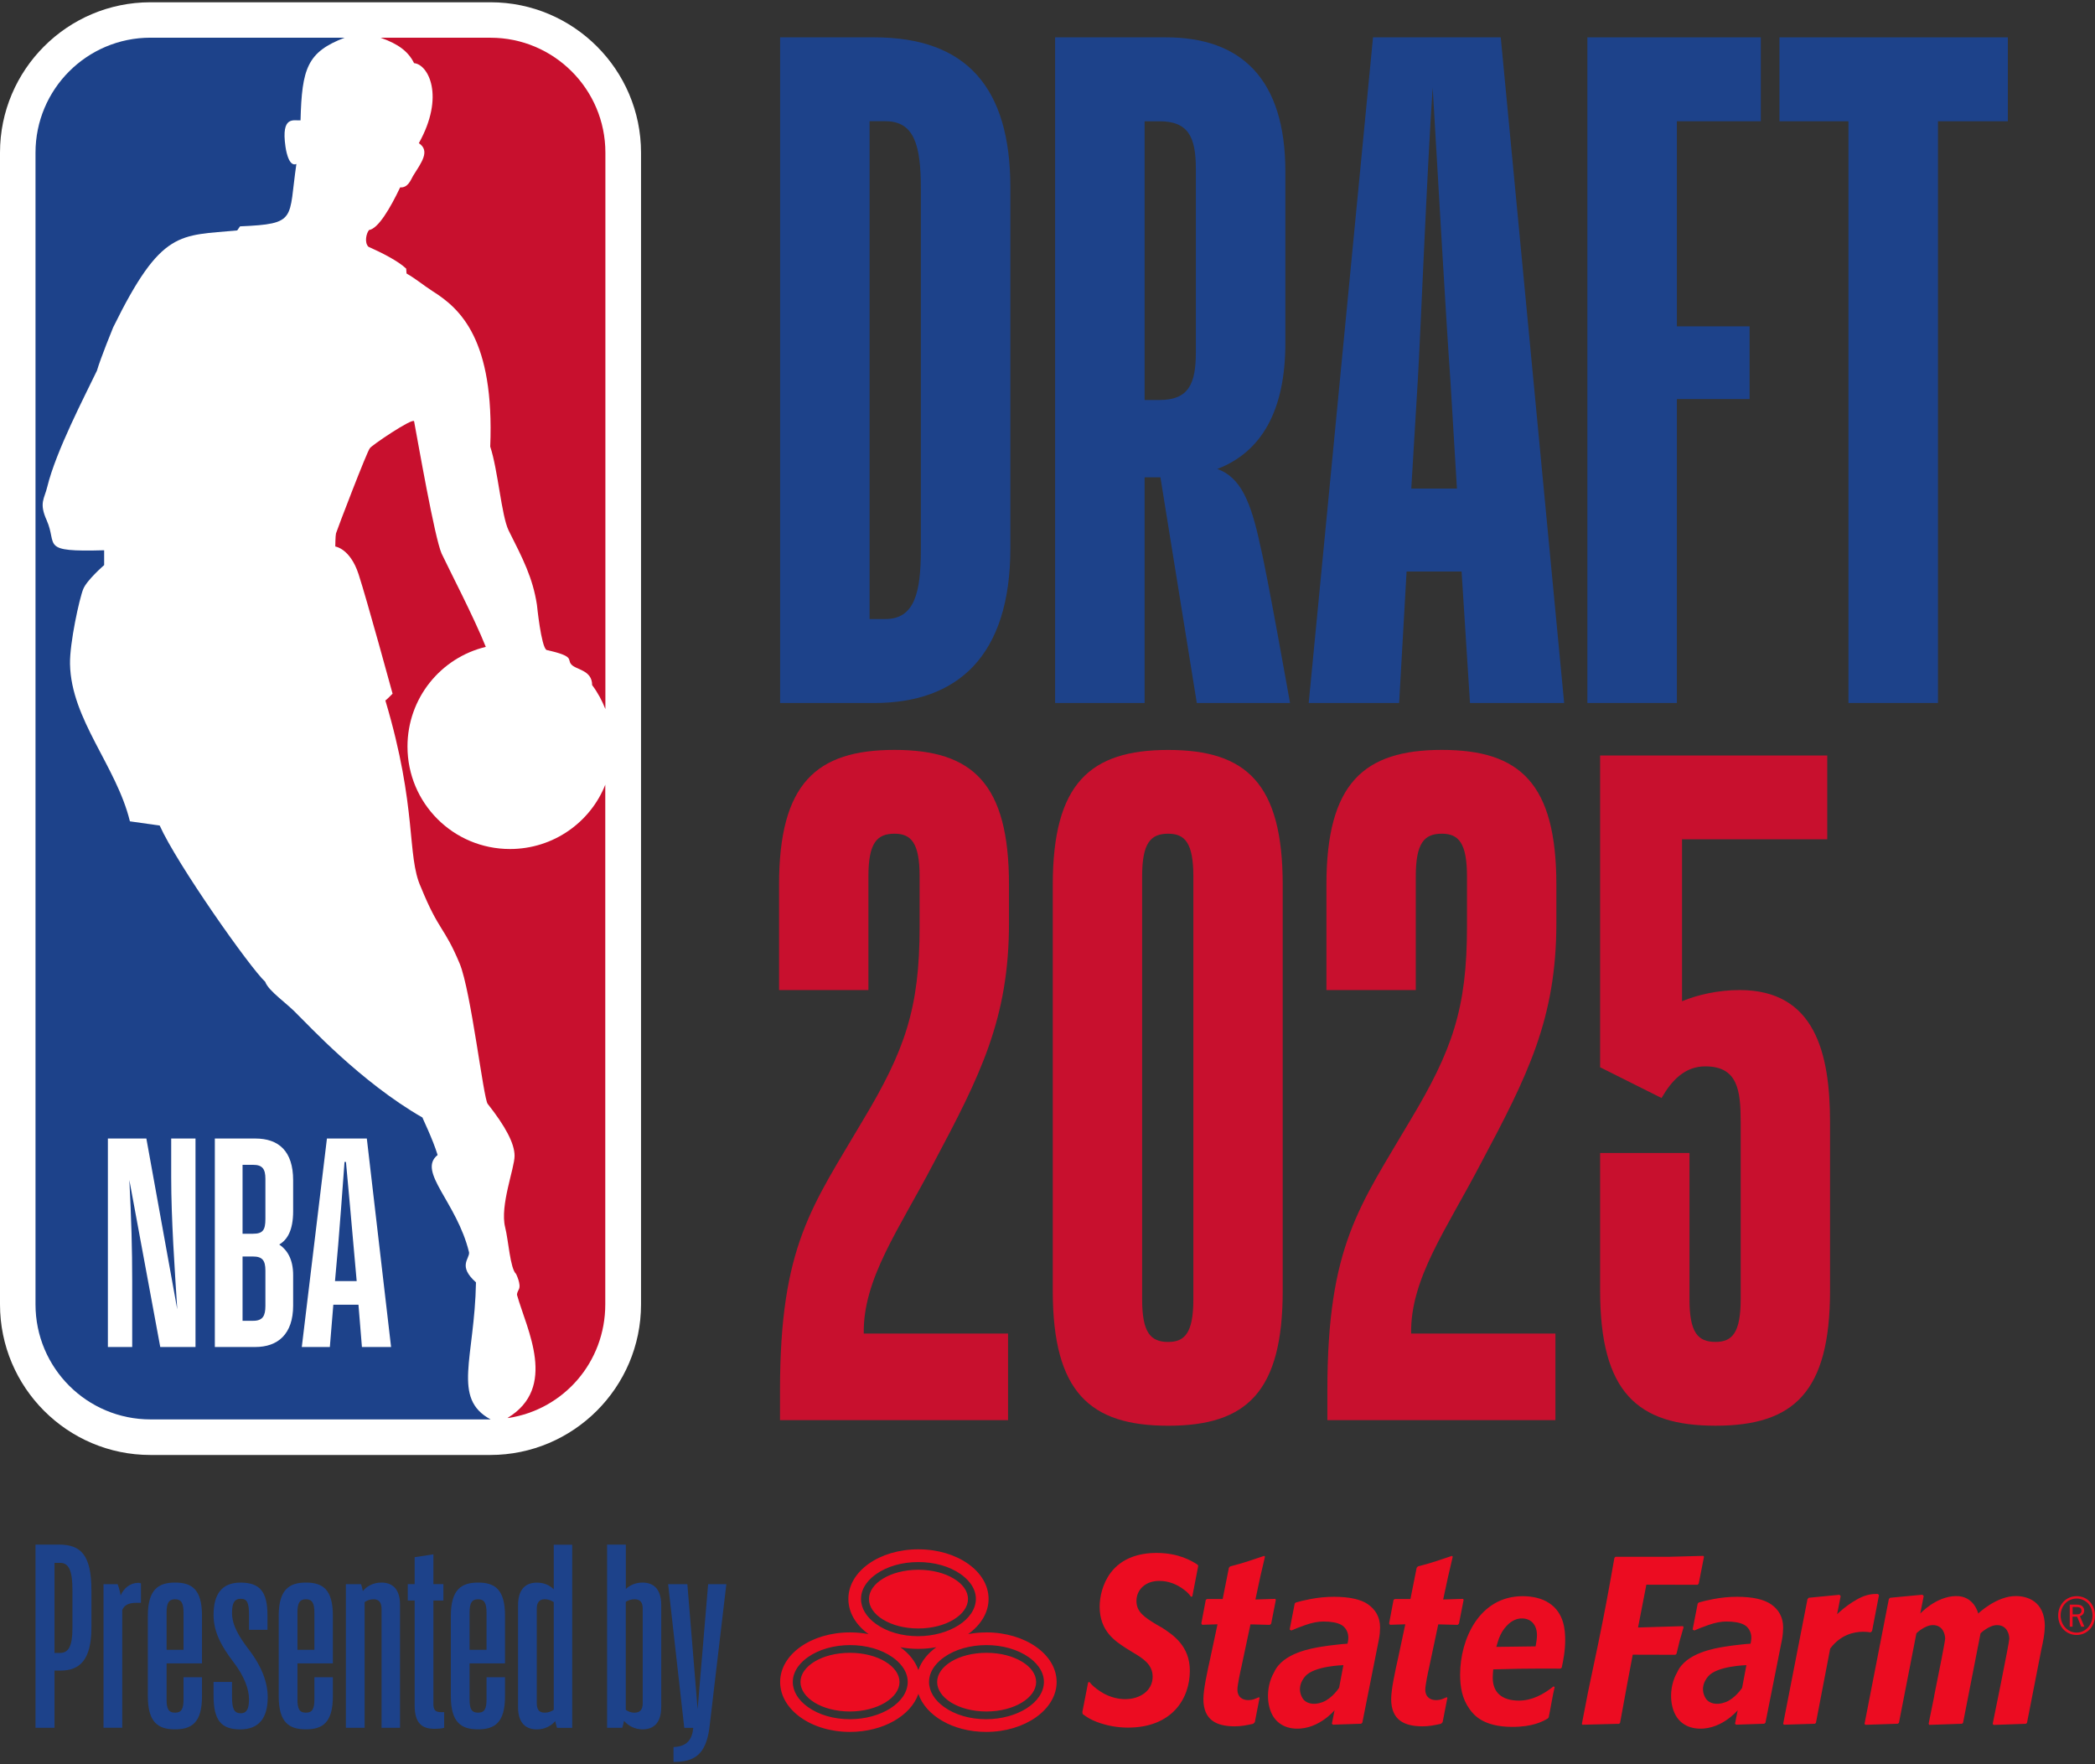 <svg width="95" height="80" viewBox="0 0 95 80" fill="none" xmlns="http://www.w3.org/2000/svg">
<rect x="0" y="0" width="95" height="80" fill="#333333" stroke="none"/>
<path d="M44.718 77.959C43.987 77.959 43.311 77.763 42.809 77.403C42.376 77.092 42.128 76.691 42.128 76.27C42.13 75.706 42.559 75.325 42.811 75.147C43.313 74.793 43.994 74.6 44.726 74.598C45.462 74.598 46.144 74.793 46.652 75.149C46.905 75.327 47.337 75.71 47.338 76.27C47.33 77.209 46.124 77.957 44.719 77.959H44.718ZM41.645 75.731C41.507 75.332 41.22 74.977 40.827 74.695C41.084 74.743 41.353 74.769 41.632 74.769C41.911 74.769 42.194 74.743 42.458 74.694C42.067 74.976 41.78 75.332 41.644 75.733L41.645 75.731ZM38.54 77.959C37.809 77.959 37.131 77.763 36.63 77.403C36.196 77.092 35.95 76.691 35.95 76.27C35.952 75.706 36.381 75.325 36.632 75.147C37.135 74.793 37.814 74.6 38.548 74.598C39.283 74.598 39.966 74.793 40.473 75.149C40.727 75.327 41.16 75.708 41.162 76.27C41.154 77.209 39.946 77.957 38.541 77.959H38.54ZM39.044 72.503C39.046 71.939 39.475 71.558 39.725 71.382C40.227 71.026 40.908 70.833 41.64 70.833C42.373 70.833 43.059 71.026 43.565 71.382C43.819 71.56 44.251 71.943 44.253 72.503C44.244 73.444 43.037 74.191 41.632 74.194C40.901 74.194 40.225 73.999 39.724 73.64C39.288 73.328 39.043 72.926 39.043 72.505L39.044 72.503ZM44.726 74.024C44.439 74.024 44.164 74.05 43.901 74.1C44.475 73.689 44.828 73.127 44.828 72.503C44.828 71.252 43.407 70.255 41.642 70.255C39.877 70.255 38.47 71.252 38.47 72.503C38.47 73.127 38.817 73.691 39.386 74.1C39.118 74.049 38.837 74.022 38.548 74.022C36.783 74.022 35.376 75.019 35.376 76.27C35.376 77.522 36.775 78.535 38.541 78.535C40.044 78.535 41.304 77.801 41.645 76.81C41.98 77.799 43.217 78.535 44.719 78.535C46.484 78.535 47.914 77.519 47.914 76.27C47.914 75.022 46.491 74.022 44.728 74.022L44.726 74.024ZM46.339 75.347C45.933 75.101 45.366 74.948 44.733 74.948C44.099 74.948 43.535 75.101 43.134 75.345C42.732 75.589 42.496 75.917 42.496 76.272C42.496 76.625 42.732 76.956 43.133 77.205C43.534 77.451 44.096 77.608 44.729 77.609C45.363 77.609 45.932 77.451 46.337 77.204C46.745 76.956 46.984 76.625 46.985 76.272C46.985 75.921 46.746 75.591 46.339 75.347ZM40.143 75.347C39.739 75.101 39.171 74.948 38.538 74.948C37.905 74.948 37.341 75.101 36.938 75.345C36.536 75.589 36.3 75.917 36.298 76.27C36.298 76.623 36.534 76.956 36.937 77.205C37.337 77.451 37.9 77.608 38.533 77.609C39.166 77.609 39.735 77.451 40.141 77.204C40.548 76.956 40.789 76.625 40.789 76.272C40.789 75.921 40.548 75.591 40.143 75.347ZM40.042 73.44C40.443 73.688 41.005 73.844 41.639 73.844C42.272 73.844 42.839 73.688 43.245 73.44C43.652 73.193 43.893 72.86 43.895 72.508C43.895 72.156 43.656 71.826 43.248 71.582C42.844 71.337 42.277 71.182 41.642 71.182C41.009 71.182 40.446 71.337 40.044 71.582C39.641 71.827 39.404 72.156 39.404 72.508C39.404 72.861 39.64 73.195 40.042 73.442V73.44ZM54.334 71.011L54.067 72.39L54.008 72.408C53.901 72.258 53.838 72.2 53.69 72.085C53.36 71.831 52.971 71.687 52.571 71.687C52.258 71.687 51.999 71.784 51.819 71.948C51.638 72.109 51.534 72.34 51.534 72.597C51.534 73.084 51.869 73.322 52.459 73.676L52.69 73.806C53.187 74.131 53.955 74.629 53.955 75.761C53.953 77.047 53.13 78.337 51.153 78.34C50.668 78.34 50.195 78.254 49.738 78.083C49.43 77.966 49.283 77.862 49.095 77.725L49.08 77.636L49.342 76.29L49.402 76.27C49.52 76.424 49.67 76.549 49.893 76.698C50.37 77.016 50.827 77.049 51.021 77.049C51.719 77.049 52.268 76.65 52.268 76.031C52.268 75.477 51.829 75.2 51.372 74.93L51.056 74.735C50.558 74.41 49.868 73.966 49.865 72.856C49.865 72.429 49.989 71.817 50.366 71.316C50.864 70.656 51.648 70.419 52.438 70.419C53.454 70.419 54.036 70.778 54.308 70.953L54.336 71.009L54.334 71.011ZM57.645 73.622L57.584 73.681L56.703 73.658L56.295 75.579C56.238 75.82 56.112 76.422 56.112 76.615C56.112 76.796 56.18 76.92 56.274 76.993C56.37 77.067 56.487 77.092 56.592 77.092C56.838 77.092 56.924 77.022 57.087 76.961L57.117 76.988L56.901 78.094L56.827 78.167C56.526 78.231 56.3 78.282 55.982 78.282C55.164 78.278 54.572 78.002 54.569 77.047C54.569 76.6 54.75 75.785 54.884 75.18L55.209 73.655L54.516 73.678L54.475 73.618L54.678 72.543L54.74 72.508H55.443L55.725 71.093L55.779 71.031C56.482 70.851 56.686 70.763 57.328 70.552L57.361 70.59L57.148 71.502L56.929 72.53L57.829 72.502L57.854 72.55L57.645 73.618V73.622ZM60.724 76.531C60.724 76.531 60.419 77.011 59.978 77.182C59.536 77.354 59.22 77.219 59.093 77.047C58.992 76.913 58.784 76.491 59.182 76.018C59.584 75.54 60.917 75.508 60.917 75.508L60.724 76.531ZM62.04 72.752C61.717 72.525 61.2 72.408 60.493 72.408C60.142 72.408 59.79 72.441 59.437 72.508C59.121 72.568 58.923 72.619 58.756 72.668L58.71 72.715L58.481 73.892L58.555 73.937C58.703 73.869 58.919 73.785 59.205 73.684C59.497 73.582 59.766 73.529 60.008 73.529C60.364 73.529 60.633 73.577 60.818 73.678C61.007 73.78 61.141 74.004 61.141 74.25C61.141 74.311 61.136 74.364 61.128 74.412C61.118 74.458 61.113 74.491 61.11 74.509L61.106 74.534C61.106 74.534 60.992 74.542 60.869 74.552C60.788 74.56 60.686 74.572 60.567 74.585C60.372 74.606 60.15 74.633 59.955 74.666C59.487 74.743 58.172 74.948 57.776 75.828C57.362 76.551 57.433 77.507 57.839 77.974C57.981 78.139 58.2 78.294 58.495 78.353C58.509 78.358 58.553 78.365 58.563 78.367C59.701 78.543 60.517 77.552 60.517 77.552L60.395 78.164L60.445 78.207L61.723 78.164L61.776 78.118L62.528 74.339C62.544 74.26 62.558 74.166 62.568 74.059C62.576 73.95 62.581 73.862 62.581 73.798C62.581 73.315 62.361 72.978 62.036 72.751L62.04 72.752ZM92.721 73.755C92.721 74.097 92.643 74.453 92.567 74.797L91.916 78.127L91.866 78.167L90.397 78.218L90.361 78.167C90.361 78.167 91.114 74.489 91.114 74.306C91.114 74.139 91.027 73.692 90.559 73.692C90.191 73.692 89.81 74.064 89.81 74.064L89.016 78.126L88.967 78.165L88.335 78.187L87.489 78.216L87.473 78.193L87.455 78.165C87.455 78.165 87.569 77.606 87.709 76.912H87.705C87.925 75.828 88.205 74.417 88.205 74.304C88.205 74.138 88.118 73.691 87.649 73.691C87.281 73.691 86.902 74.062 86.902 74.062L86.109 78.124L86.059 78.164L85.832 78.172L84.582 78.213L84.55 78.164L85.652 72.508L85.707 72.452L87.173 72.314L87.232 72.373L87.077 73.168C87.077 73.168 87.784 72.393 88.687 72.375C89.528 72.358 89.704 73.168 89.704 73.168C89.704 73.168 90.542 72.357 91.434 72.375C91.886 72.378 92.722 72.578 92.726 73.749L92.721 73.755ZM85.205 72.33L84.892 73.955L84.826 74.022C84.737 74.006 84.623 73.993 84.488 73.993C84.066 73.993 83.465 74.128 82.997 74.75L82.992 74.755L82.345 78.126L82.299 78.165L80.896 78.208L80.859 78.17L81.963 72.51L82.022 72.451L83.412 72.317L83.467 72.376L83.307 73.196L83.374 73.133C83.665 72.87 83.922 72.688 84.211 72.525C84.496 72.362 84.781 72.279 85.068 72.279C85.096 72.279 85.124 72.279 85.154 72.279L85.205 72.33ZM79.001 76.531C79.001 76.531 78.695 77.011 78.255 77.182C77.813 77.354 77.495 77.219 77.37 77.047C77.269 76.913 77.059 76.491 77.457 76.018C77.859 75.54 79.192 75.508 79.192 75.508L78.999 76.531H79.001ZM80.317 72.752C79.993 72.525 79.477 72.408 78.768 72.408C78.418 72.408 78.066 72.441 77.711 72.508C77.394 72.568 77.198 72.619 77.03 72.668L76.984 72.715L76.754 73.892L76.829 73.937C76.975 73.869 77.193 73.785 77.478 73.684C77.77 73.582 78.039 73.529 78.282 73.529C78.636 73.529 78.907 73.577 79.091 73.678C79.281 73.78 79.416 74.004 79.416 74.25C79.416 74.311 79.411 74.364 79.403 74.412C79.393 74.458 79.388 74.491 79.385 74.509L79.382 74.534C79.382 74.534 79.268 74.542 79.146 74.552C79.065 74.56 78.963 74.572 78.844 74.585C78.649 74.606 78.427 74.633 78.232 74.666C77.764 74.743 76.449 74.948 76.055 75.828C75.641 76.551 75.712 77.507 76.118 77.974C76.261 78.139 76.481 78.294 76.776 78.353C76.789 78.358 76.834 78.365 76.843 78.367C77.981 78.543 78.798 77.552 78.798 77.552L78.676 78.164L78.725 78.207L80.003 78.164L80.056 78.118L80.808 74.339C80.823 74.26 80.836 74.166 80.846 74.059C80.854 73.95 80.859 73.862 80.859 73.798C80.859 73.315 80.64 72.978 80.317 72.751V72.752ZM77.031 71.809L76.982 71.864L74.656 71.859L74.279 73.8L76.314 73.739L76.344 73.787C76.177 74.344 76.138 74.502 76.024 74.989L75.973 75.038L74.038 75.033L73.784 76.379L73.463 78.127L73.42 78.167L71.752 78.21L71.732 78.167L72.021 76.678L72.463 74.576C72.796 72.944 72.892 72.423 73.207 70.643L73.256 70.594H75.692L77.239 70.552L77.269 70.594L77.031 71.808V71.809ZM66.161 73.622L66.1 73.681L65.219 73.658L64.812 75.579C64.756 75.82 64.631 76.422 64.631 76.615C64.631 76.796 64.698 76.92 64.792 76.993C64.886 77.067 65.005 77.092 65.111 77.092C65.355 77.092 65.442 77.022 65.605 76.961L65.633 76.988L65.417 78.094L65.343 78.167C65.041 78.231 64.817 78.282 64.499 78.282C63.679 78.278 63.087 78.002 63.084 77.047C63.084 76.6 63.265 75.785 63.399 75.18L63.724 73.655L63.031 73.678L62.99 73.618L63.193 72.543L63.255 72.508H63.958L64.24 71.093L64.294 71.031C64.999 70.851 65.201 70.763 65.843 70.552L65.876 70.59L65.663 71.502L65.442 72.53L66.346 72.502L66.369 72.55L66.16 73.618L66.161 73.622ZM69.636 74.629L69.631 74.656L67.852 74.679L67.86 74.649L67.865 74.636C67.883 74.573 67.903 74.506 67.924 74.436C67.985 74.242 68.073 74.029 68.226 73.834C68.252 73.801 68.281 73.767 68.312 73.735C68.586 73.435 68.846 73.389 69.014 73.389C69.252 73.389 69.425 73.485 69.536 73.625C69.554 73.65 69.57 73.674 69.587 73.701C69.641 73.795 69.676 73.902 69.687 74.014C69.692 74.054 69.696 74.097 69.696 74.136C69.696 74.303 69.666 74.468 69.638 74.629H69.636ZM70.242 72.69L70.258 72.663L70.24 72.69C69.931 72.479 69.486 72.38 69.051 72.38C68.061 72.38 67.355 72.87 66.89 73.557C66.428 74.247 66.211 75.134 66.211 75.924C66.211 76.495 66.296 77.027 66.644 77.507C66.816 77.742 67.232 78.305 68.574 78.307C69.508 78.307 69.95 78.065 70.189 77.924L70.228 77.87C70.275 77.666 70.433 76.737 70.497 76.504L70.449 76.468C69.978 76.843 69.463 77.115 68.879 77.115C68.487 77.115 68.19 77.022 67.989 76.843C67.787 76.665 67.69 76.401 67.69 76.076C67.69 75.955 67.7 75.847 67.71 75.726L67.713 75.698H67.741C68.655 75.673 69.12 75.662 69.885 75.662C70.134 75.662 70.416 75.662 70.758 75.665L70.817 75.624C70.893 75.269 70.975 74.864 70.975 74.365C70.975 73.923 70.928 73.135 70.245 72.692L70.242 72.69Z" fill="#EC0C21"/>
<path d="M94.118 73.206C94.241 73.206 94.287 73.198 94.326 73.168C94.365 73.14 94.388 73.091 94.388 73.036C94.388 72.964 94.355 72.911 94.293 72.889C94.258 72.874 94.203 72.87 94.093 72.87H93.986V73.206H94.118ZM94.124 72.762C94.23 72.762 94.279 72.767 94.339 72.787C94.443 72.822 94.51 72.922 94.51 73.034C94.51 73.155 94.436 73.249 94.316 73.287L94.517 73.762H94.377L94.19 73.312H94.18L94.091 73.31H93.982V73.762H93.855V72.762H94.124ZM93.442 73.259C93.442 73.686 93.766 74.032 94.165 74.032C94.565 74.032 94.889 73.684 94.889 73.255C94.889 73.051 94.812 72.843 94.683 72.706C94.556 72.571 94.357 72.487 94.175 72.487C93.753 72.487 93.442 72.817 93.442 73.259ZM94.998 73.26C94.998 73.76 94.639 74.139 94.164 74.139C93.689 74.139 93.331 73.76 93.331 73.26C93.331 72.761 93.686 72.38 94.17 72.38C94.655 72.38 95 72.762 95 73.26H94.998Z" fill="#EC0C21"/>
<path d="M4.146 73.8C4.146 75.277 3.61 75.754 2.749 75.754H2.471V78.348H1.61V70.041H2.668C3.658 70.041 4.146 70.495 4.146 72.124V73.8ZM2.471 70.869V74.953H2.726C3.11 74.953 3.285 74.639 3.285 73.824V72.114C3.285 71.299 3.157 70.869 2.726 70.869H2.471Z" fill="#1D428A"/>
<path d="M4.692 71.834H5.332C5.39 71.974 5.438 72.16 5.472 72.345C5.612 72.019 5.903 71.774 6.275 71.774C6.31 71.774 6.358 71.786 6.392 71.797V72.681H6.195C5.868 72.681 5.647 72.762 5.543 73.006V78.347H4.694V71.832L4.692 71.834Z" fill="#1D428A"/>
<path d="M7.554 75.429V77.057C7.554 77.476 7.634 77.662 7.938 77.662C8.241 77.662 8.322 77.476 8.322 77.057V76.056H9.16V76.917C9.16 78.114 8.695 78.418 7.938 78.418C7.181 78.418 6.704 78.116 6.704 76.917V73.275C6.704 72.078 7.181 71.763 7.938 71.763C8.695 71.763 9.16 72.066 9.16 73.264V75.427H7.555L7.554 75.429ZM7.554 74.812H8.322V73.125C8.322 72.706 8.23 72.52 7.938 72.52C7.646 72.52 7.554 72.706 7.554 73.125V74.812Z" fill="#1D428A"/>
<path d="M10.58 75.36C10.069 74.685 9.684 74.034 9.684 73.231C9.684 72.335 10.022 71.764 10.906 71.764C11.79 71.764 12.129 72.183 12.129 73.254V73.905H11.291V73.219C11.291 72.685 11.21 72.498 10.918 72.498C10.626 72.498 10.522 72.696 10.522 73.138C10.522 73.674 10.801 74.174 11.302 74.826C11.896 75.606 12.14 76.326 12.14 76.966C12.14 77.885 11.756 78.421 10.895 78.421C10.034 78.421 9.684 78.013 9.684 76.897V76.269H10.522V76.932C10.522 77.468 10.603 77.689 10.918 77.689C11.208 77.689 11.291 77.456 11.291 77.049C11.291 76.618 11.093 76.025 10.582 75.362" fill="#1D428A"/>
<path d="M13.488 75.429V77.057C13.488 77.476 13.568 77.662 13.872 77.662C14.175 77.662 14.256 77.476 14.256 77.057V76.056H15.094V76.917C15.094 78.114 14.629 78.418 13.872 78.418C13.115 78.418 12.638 78.116 12.638 76.917V73.275C12.638 72.078 13.115 71.763 13.872 71.763C14.629 71.763 15.094 72.066 15.094 73.264V75.427H13.489L13.488 75.429ZM13.488 74.812H14.256V73.125C14.256 72.706 14.164 72.52 13.872 72.52C13.58 72.52 13.488 72.706 13.488 73.125V74.812Z" fill="#1D428A"/>
<path d="M16.372 71.834C16.407 71.926 16.43 72.032 16.453 72.147C16.639 71.926 16.918 71.763 17.302 71.763C17.767 71.763 18.14 72.03 18.14 72.764V78.348H17.302V72.962C17.302 72.683 17.198 72.52 16.941 72.52C16.766 72.52 16.639 72.578 16.534 72.648V78.348H15.684V71.834H16.372Z" fill="#1D428A"/>
<path d="M18.803 71.834V70.612L19.652 70.483V71.832H20.106V72.578H19.652V77.255C19.652 77.534 19.733 77.639 20.002 77.639H20.141V78.348C20.025 78.383 19.873 78.394 19.687 78.394C19.153 78.394 18.803 78.15 18.803 77.347V72.578H18.49V71.832H18.803V71.834Z" fill="#1D428A"/>
<path d="M21.293 75.429V77.057C21.293 77.476 21.374 77.662 21.678 77.662C21.981 77.662 22.062 77.476 22.062 77.057V76.056H22.9V76.917C22.9 78.114 22.435 78.418 21.678 78.418C20.921 78.418 20.444 78.116 20.444 76.917V73.275C20.444 72.078 20.921 71.763 21.678 71.763C22.435 71.763 22.9 72.066 22.9 73.264V75.427H21.295L21.293 75.429ZM21.293 74.812H22.062V73.125C22.062 72.706 21.97 72.52 21.678 72.52C21.386 72.52 21.293 72.706 21.293 73.125V74.812Z" fill="#1D428A"/>
<path d="M25.946 78.35H25.26C25.225 78.258 25.202 78.152 25.179 78.048C24.993 78.258 24.714 78.421 24.341 78.421C23.865 78.421 23.492 78.154 23.492 77.42V72.79C23.492 72.035 23.865 71.766 24.341 71.766C24.679 71.766 24.923 71.883 25.11 72.07V70.046H25.948V78.353L25.946 78.35ZM24.341 77.22C24.341 77.51 24.434 77.662 24.702 77.662C24.877 77.662 24.993 77.605 25.11 77.534V72.647C24.994 72.578 24.866 72.518 24.702 72.518C24.447 72.518 24.341 72.681 24.341 72.949V77.22Z" fill="#1D428A"/>
<path d="M29.983 77.418C29.983 78.152 29.611 78.419 29.145 78.419C28.761 78.419 28.483 78.244 28.296 78.035C28.273 78.152 28.25 78.256 28.215 78.348H27.529V70.041H28.379V72.053C28.553 71.89 28.809 71.763 29.136 71.763C29.612 71.763 29.985 72.03 29.985 72.787V77.416L29.983 77.418ZM28.773 77.662C29.04 77.662 29.145 77.51 29.145 77.22V72.95C29.145 72.672 29.042 72.52 28.773 72.52C28.621 72.52 28.483 72.566 28.377 72.637V77.535C28.483 77.605 28.61 77.664 28.773 77.664" fill="#1D428A"/>
<path d="M30.541 79.222C31.169 79.199 31.39 78.861 31.436 78.35H31.029L30.297 71.835H31.169L31.634 77.501L32.111 71.835H32.937L32.169 78.35C32.005 79.584 31.471 79.897 30.541 79.897V79.222Z" fill="#1D428A"/>
<path d="M22.245 0.103H6.82C3.058 0.103 0 3.164 0 6.921V59.149C0 62.913 3.056 65.977 6.82 65.977H22.233C25.995 65.977 29.068 62.913 29.068 59.149V6.921C29.068 3.164 26.005 0.103 22.245 0.103Z" fill="white"/>
<path d="M21.582 58.148C20.744 57.401 21.303 57.085 21.27 56.789C20.718 54.508 18.905 53.128 19.844 52.374C19.613 51.621 19.141 50.676 19.159 50.677C16.336 49.056 13.931 46.42 13.522 46.035C13.027 45.497 12.183 44.956 12.025 44.519C11.345 43.895 8.017 39.174 7.242 37.435L5.891 37.244C5.278 34.734 3.224 32.63 3.175 30.113C3.155 29.161 3.605 27.123 3.773 26.715C3.937 26.303 4.723 25.625 4.723 25.625V24.952C1.776 25.036 2.624 24.735 2.116 23.59C1.76 22.797 2.015 22.622 2.144 22.073C2.54 20.448 3.853 17.943 4.397 16.805C4.563 16.231 5.131 14.846 5.131 14.846C7.328 10.373 8.147 10.701 10.756 10.449L10.885 10.264C13.499 10.15 13.07 9.954 13.44 7.436C13.059 7.599 12.945 6.647 12.945 6.647C12.737 5.214 13.341 5.486 13.628 5.456C13.689 3.1 13.931 2.359 15.63 1.709H6.825C3.943 1.709 1.61 4.045 1.61 6.923V59.148C1.61 62.029 3.943 64.364 6.825 64.364H22.247C20.482 63.411 21.523 61.594 21.584 58.147" fill="#1D428A"/>
<path d="M18.419 12.179L18.435 12.402C18.905 12.675 19.145 12.898 19.618 13.205C20.876 13.996 22.425 15.403 22.23 20.253C22.583 21.311 22.738 23.389 23.065 24.055C23.72 25.355 24.157 26.199 24.348 27.426C24.348 27.426 24.538 29.334 24.783 29.473C26.084 29.766 25.709 29.895 25.898 30.118C26.099 30.378 26.851 30.367 26.851 31.066C27.112 31.414 27.305 31.777 27.452 32.154V6.921C27.452 4.045 25.113 1.711 22.245 1.711H17.261C18.063 1.995 18.513 2.331 18.777 2.864C19.42 2.918 20.185 4.361 18.993 6.492C19.52 6.843 19.11 7.37 18.73 7.978C18.62 8.174 18.498 8.521 18.145 8.498C17.693 9.449 17.146 10.373 16.733 10.431C16.608 10.586 16.517 10.995 16.705 11.188C17.312 11.46 18.051 11.832 18.417 12.179" fill="#C8102E"/>
<path d="M27.452 35.572C26.776 37.287 25.092 38.499 23.126 38.499C20.551 38.499 18.478 36.419 18.478 33.853C18.478 31.661 19.984 29.824 22.029 29.333C21.493 27.992 20.362 25.82 20.027 25.106C19.709 24.398 18.943 19.98 18.778 19.106C18.74 18.914 16.773 20.247 16.77 20.329C16.654 20.442 15.293 23.996 15.236 24.187C15.208 24.307 15.204 24.782 15.204 24.782C15.204 24.782 15.874 24.865 16.258 26.032C16.639 27.198 17.802 31.455 17.802 31.455C17.802 31.455 17.487 31.78 17.474 31.76C18.942 36.675 18.429 38.789 19.087 40.231C19.915 42.263 20.137 41.996 20.848 43.703C21.358 44.946 21.925 49.839 22.115 50.056C22.908 51.06 23.334 51.845 23.334 52.412C23.334 52.98 22.662 54.667 22.906 55.65C23.055 56.227 23.132 57.522 23.401 57.767C23.401 57.767 23.647 58.254 23.526 58.47C23.492 58.544 23.421 58.658 23.452 58.745C23.889 60.289 25.299 62.92 23.015 64.298H23.065C25.558 63.912 27.447 61.773 27.447 59.146V35.57L27.452 35.572Z" fill="#C8102E"/>
<path d="M9.742 61.082V51.627H11.576C12.636 51.627 13.293 52.196 13.293 53.52V54.924C13.293 55.783 13.031 56.222 12.663 56.433C13.031 56.685 13.293 57.109 13.293 57.823V59.2C13.293 60.498 12.599 61.081 11.576 61.081H9.742V61.082ZM10.999 56.977V59.892H11.484C11.916 59.892 12.035 59.666 12.035 59.215V57.612C12.035 57.149 11.891 56.977 11.47 56.977H10.999ZM10.999 52.82V55.945H11.47C11.916 55.945 12.035 55.785 12.035 55.269V53.455C12.035 53.017 11.903 52.82 11.484 52.82H10.999ZM16.255 59.163H15.115L14.957 61.082H13.685L14.825 51.627H16.634L17.734 61.082H16.412L16.255 59.163ZM15.689 52.688H15.623C15.544 53.826 15.387 55.826 15.335 56.463L15.191 58.091H16.174L16.029 56.463C15.976 55.815 15.793 53.84 15.688 52.688M4.892 61.082V51.627H6.637L8.038 59.374C7.92 57.52 7.763 55.282 7.763 53.375V51.627H8.865V61.082H7.267L5.865 53.507C5.957 55.255 5.995 56.648 5.995 58.104V61.082H4.892Z" fill="white"/>
<path d="M35.375 1.693H39.645C43.831 1.693 45.816 3.975 45.816 8.499V24.86C45.816 29.763 43.407 31.878 39.645 31.878H35.375V1.693ZM39.432 28.071H40.151C41.462 28.071 41.757 26.887 41.757 24.942V8.541C41.757 6.596 41.462 5.496 40.151 5.496H39.432V28.071Z" fill="#1D428A"/>
<path d="M52.623 21.645H51.904V31.876H47.845V1.693H52.875C56.299 1.693 58.286 3.596 58.286 7.78V15.558C58.286 18.644 57.188 20.504 55.2 21.265C56.258 21.645 56.723 22.744 57.145 24.731C57.44 25.915 58.497 31.876 58.497 31.876H54.27L52.621 21.645H52.623ZM51.904 5.498V18.138H52.58C53.891 18.138 54.227 17.419 54.227 15.982V7.655C54.227 6.218 53.889 5.499 52.58 5.499H51.904V5.498Z" fill="#1D428A"/>
<path d="M66.277 25.915H63.783L63.445 31.876H59.345L62.261 1.693H68.053L70.928 31.876H66.658L66.277 25.915ZM63.994 22.154H66.066L65.77 17.25C65.602 14.968 65.178 7.612 64.967 3.977C64.713 7.612 64.418 15.095 64.291 17.25L63.996 22.154H63.994Z" fill="#1D428A"/>
<path d="M76.04 18.095V31.876H71.981V1.693H79.845V5.498H76.04V14.798H79.337V18.095H76.04Z" fill="#1D428A"/>
<path d="M80.691 1.693H91.048V5.498H87.879V31.876H83.82V5.498H80.691V1.693Z" fill="#1D428A"/>
<path d="M45.712 64.397H35.37V63.047C35.37 56.461 36.847 54.688 39.127 50.806C41.027 47.641 41.701 45.741 41.701 42.025V39.746C41.701 38.227 41.322 37.805 40.562 37.805C39.76 37.805 39.379 38.227 39.379 39.746V44.895H35.327V40.125C35.327 35.524 37.016 34.005 40.562 34.005C44.108 34.005 45.754 35.524 45.754 40.125V41.855C45.754 46.203 44.446 48.779 42.335 52.745C40.773 55.742 39.127 57.98 39.168 60.471H45.711V64.396L45.712 64.397Z" fill="#C8102E"/>
<path d="M58.166 40.127V58.531C58.166 63.132 56.52 64.651 52.974 64.651C49.428 64.651 47.739 63.132 47.739 58.531V40.127C47.739 35.526 49.428 34.007 52.974 34.007C56.52 34.007 58.166 35.526 58.166 40.127ZM54.114 39.746C54.114 38.227 53.734 37.805 52.974 37.805C52.172 37.805 51.791 38.227 51.791 39.746V58.91C51.791 60.429 52.171 60.852 52.974 60.852C53.734 60.852 54.114 60.429 54.114 58.91V39.746Z" fill="#C8102E"/>
<path d="M70.533 64.397H60.191V63.047C60.191 56.461 61.669 54.688 63.948 50.806C65.848 47.641 66.522 45.741 66.522 42.025V39.746C66.522 38.227 66.143 37.805 65.383 37.805C64.581 37.805 64.2 38.227 64.2 39.746V44.895H60.148V40.125C60.148 35.524 61.837 34.005 65.383 34.005C68.929 34.005 70.575 35.524 70.575 40.125V41.855C70.575 46.203 69.267 48.779 67.156 52.745C65.594 55.742 63.948 57.98 63.989 60.471H70.532V64.396L70.533 64.397Z" fill="#C8102E"/>
<path d="M72.559 34.259H82.858V38.057H76.273V45.401C76.99 45.106 77.919 44.895 78.89 44.895C82.309 44.895 82.985 47.765 82.985 50.888V58.529C82.985 63.131 81.339 64.65 77.793 64.65C74.248 64.65 72.559 63.131 72.559 58.529V52.282H76.611V58.909C76.611 60.428 76.99 60.85 77.793 60.85C78.554 60.85 78.933 60.428 78.933 58.909V50.888C78.933 49.453 78.806 48.355 77.328 48.355C76.4 48.355 75.809 48.988 75.344 49.79L72.559 48.396V34.256V34.259Z" fill="#C8102E"/>
</svg>
